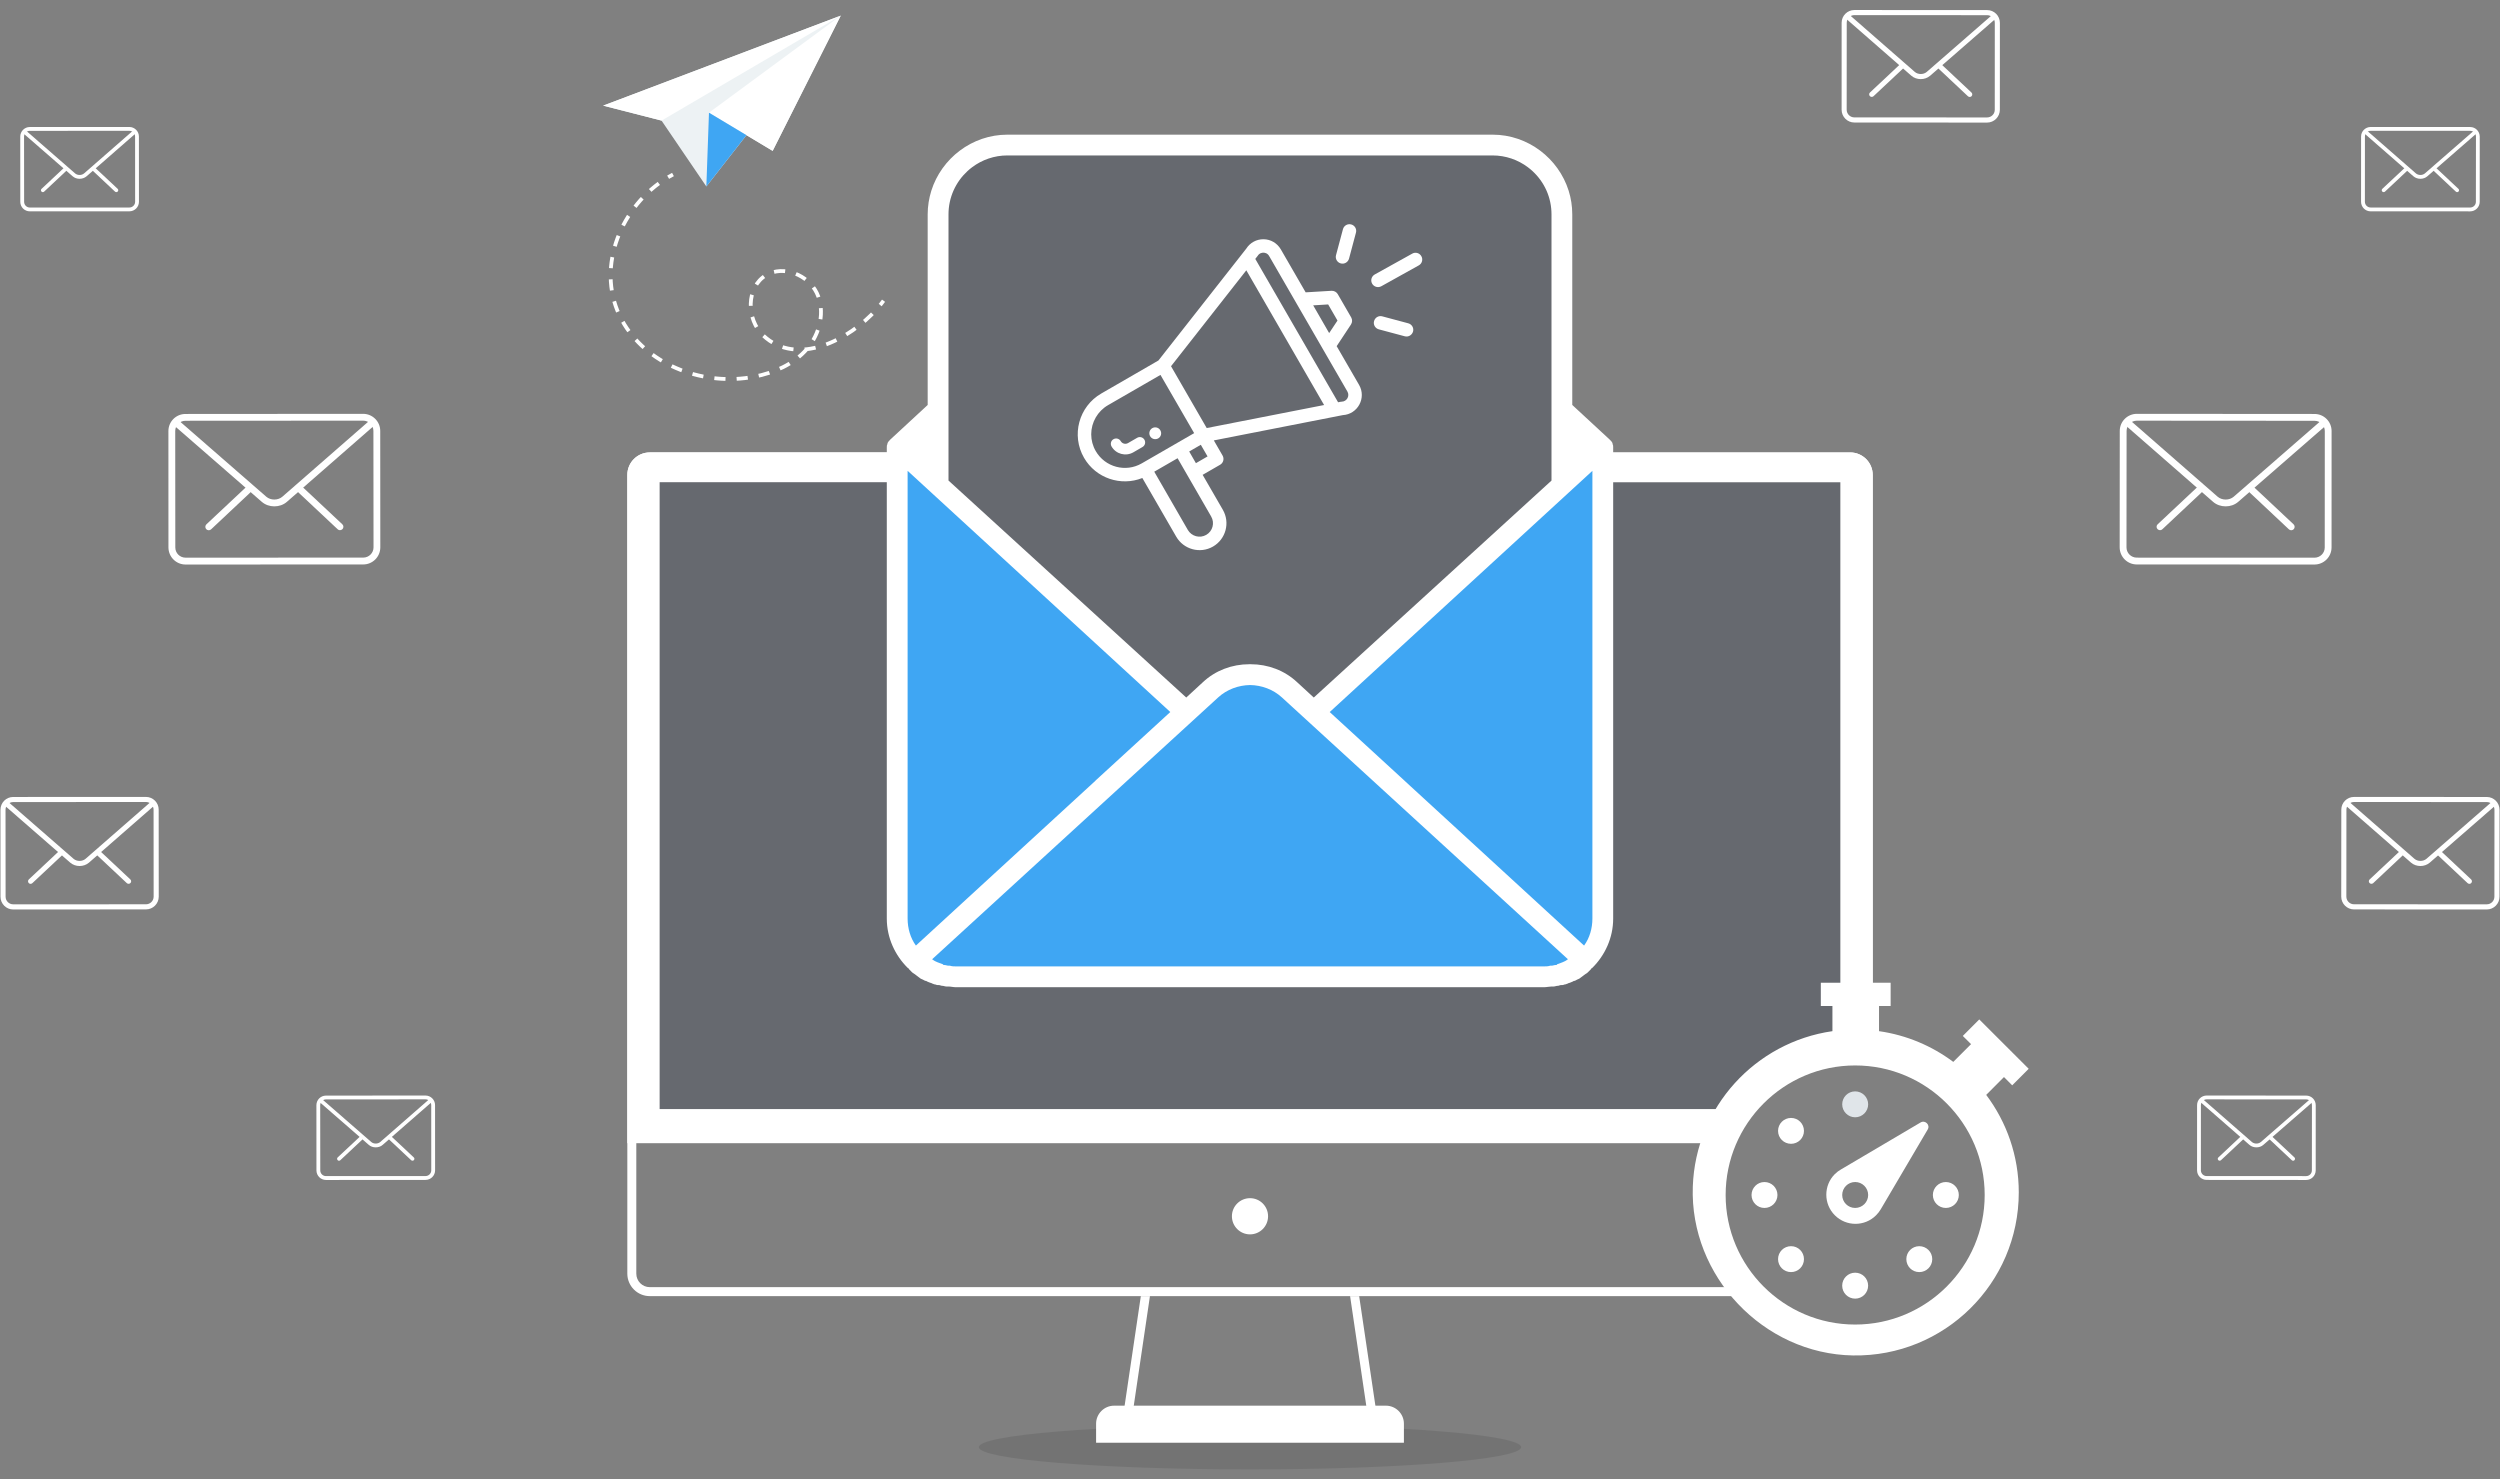<?xml version="1.0" encoding="iso-8859-1"?>
<!-- Generator: Adobe Illustrator 16.0.0, SVG Export Plug-In . SVG Version: 6.00 Build 0)  -->
<!DOCTYPE svg PUBLIC "-//W3C//DTD SVG 1.1//EN" "http://www.w3.org/Graphics/SVG/1.1/DTD/svg11.dtd">
<svg version="1.1" id="Layer_1" xmlns="http://www.w3.org/2000/svg" xmlns:xlink="http://www.w3.org/1999/xlink" x="0px" y="0px"
	 width="267px" height="158px" viewBox="0 0 267 158" style="enable-background:new 0 0 267 158;" xml:space="preserve">
<rect x="0" y="0" width="267" height="158" fill="#808080" stroke="none"/>
<g>
	<ellipse style="opacity:0.1;enable-background:new    ;" cx="133.499" cy="154.557" rx="28.958" ry="2.375"/>
	<g>
		<path style="opacity:0.2;fill:#001330;enable-background:new    ;" d="M198.436,111.127c0.063,0,0.131,0.02,0.201,0.02V49.51
			h-31.926c0,0,0-14.684,0-24.018c0-9.327-5.355-10.096-5.355-10.096s-32.119,0-47.412,0c-15.297,0-13.92,6.884-13.92,6.884v23.559
			l-0.153,4.129H69.128v70.05h115.095C186.82,114.77,192.18,111.127,198.436,111.127z"/>
		<g>
			<g>
				<g>
					<g>
						<g>
							<g>
								<path style="fill:#FFFFFF;" d="M148.02,150.126h-29.035c-1.055,0-1.922,0.867-1.922,1.922v2.039h32.875v-2.039
									C149.938,150.993,149.073,150.126,148.02,150.126L148.02,150.126z"/>
							</g>
							<path style="fill:#FFFFFF;" d="M135.43,129.895c0,1.067-0.863,1.936-1.928,1.936c-1.068,0-1.934-0.866-1.934-1.936
								c0-1.064,0.865-1.93,1.934-1.93C134.566,127.965,135.43,128.829,135.43,129.895z"/>
						</g>
					</g>
					<g>
						<polygon style="fill:#FFFFFF;" points="146.98,150.721 145.159,138.43 144.191,138.43 146.005,150.721 						"/>
						<polygon style="fill:#FFFFFF;" points="120.998,150.721 122.813,138.43 121.84,138.43 120.021,150.721 						"/>
					</g>
				</g>
			</g>
			<g>
				<g>
					<g>
						<g>
							<path style="fill:#3FA6F3;" d="M171.177,98.104V47.767l-4.366-4v8.001l-26.426,24.276l-2.589-2.366
								c-2.373-2.222-6.071-2.222-8.517,0l-2.59,2.366l-26.498-24.205v-8.073l-4.369,4v50.267c0,3.477,2.811,6.291,6.291,6.291h5.48
								h57.06C164.652,104.325,171.177,103.044,171.177,98.104z"/>
						</g>
					</g>
				</g>
				<path style="fill:#FFFFFF;" d="M172.217,47.401v-0.008l0,0v-0.071c-0.074-0.145-0.15-0.223-0.223-0.294c0,0,0,0-0.078-0.079
					l-3.998-3.699V22.896c0-0.878-0.132-1.721-0.383-2.52c-1.086-3.453-4.338-5.994-8.123-5.994h-0.004h-51.813h-0.005
					c-3.788,0-7.04,2.541-8.127,5.994c-0.247,0.799-0.387,1.642-0.387,2.52V43.25l-3.997,3.699c-0.07,0.079-0.07,0.079-0.07,0.079
					c-0.072,0.071-0.15,0.15-0.224,0.294v0.071l0,0l-0.003,0.008c-0.072,0.144-0.072,0.219-0.072,0.365v0.072v28.725v21.542
					c0,2.07,0.891,3.929,2.223,5.254c0.072,0.072,0.147,0.072,0.147,0.147c0.071,0.078,0.222,0.218,0.293,0.298
					c0.076,0.07,0.151,0.148,0.298,0.221c0.075,0.072,0.227,0.15,0.299,0.224c0.074,0.076,0.219,0.146,0.293,0.22
					c0.075,0.075,0.146,0.075,0.297,0.153c0.147,0.071,0.224,0.146,0.371,0.146c0.07,0.07,0.146,0.07,0.297,0.146
					c0.146,0.073,0.293,0.073,0.369,0.146c0.071,0,0.146,0.08,0.293,0.08c0.147,0.071,0.303,0.071,0.448,0.071
					c0.071,0,0.146,0.074,0.298,0.074c0.146,0,0.295,0.075,0.44,0.075c0.071,0,0.147,0,0.224,0c0.223,0,0.516,0.072,0.737,0.072
					h9.256h44.415h9.252c0.224,0,0.521-0.072,0.739-0.072c0.072,0,0.148,0,0.226,0c0.144,0,0.293-0.075,0.441-0.075
					c0.146,0,0.222-0.074,0.297-0.074c0.146,0,0.293,0,0.442-0.071c0.147,0,0.225-0.08,0.299-0.08c0.07-0.07,0.219-0.07,0.367-0.146
					c0.146-0.075,0.225-0.075,0.297-0.146c0.148,0,0.226-0.072,0.371-0.146c0.146-0.078,0.22-0.078,0.299-0.153
					c0.07-0.074,0.22-0.144,0.295-0.22c0.07-0.071,0.218-0.149,0.297-0.224c0.146-0.069,0.22-0.148,0.294-0.221
					c0.071-0.08,0.224-0.22,0.294-0.298c0-0.075,0.075-0.075,0.15-0.147c1.332-1.325,2.219-3.184,2.219-5.254V76.563V47.839v-0.072
					C172.288,47.62,172.288,47.545,172.217,47.401z M159.408,16.601c1.412,0,2.714,0.471,3.761,1.254
					c1.373,1.026,2.319,2.597,2.498,4.396c0.021,0.208,0.033,0.427,0.033,0.646v28.428l-25.388,23.172l-1.778-1.635
					c-1.333-1.255-3.111-1.922-4.962-1.922c-0.021,0-0.047,0-0.07,0c-0.029,0-0.051,0-0.075,0c-1.851,0-3.628,0.667-4.962,1.922
					l-1.773,1.635L101.3,51.323V22.896c0-0.219,0.011-0.438,0.032-0.646c0.184-1.799,1.126-3.369,2.499-4.396
					c1.05-0.784,2.349-1.254,3.765-1.254L159.408,16.601L159.408,16.601z M97.818,100.986c-0.592-0.812-0.885-1.848-0.885-2.883
					v-22.5V50.284l28.055,25.76l-0.51,0.466l-7.484,6.86c0,0.009,0.003,0.009,0.003,0.009L97.818,100.986z M167.406,102.471
					c-0.15,0.149-0.373,0.227-0.521,0.297c-0.222,0.075-0.371,0.147-0.591,0.221c0,0.074-0.076,0.074-0.147,0.074
					c-0.146,0-0.297,0.074-0.445,0.074c0,0-0.072,0-0.146,0c-0.22,0.075-0.445,0.075-0.666,0.075h-1.625h-10.365h-38.788h-10.367
					h-1.628c-0.222,0-0.444,0-0.663-0.075c-0.079,0-0.15,0-0.15,0c-0.15,0-0.298-0.074-0.443-0.074c-0.072,0-0.15,0-0.15-0.074
					c-0.221-0.072-0.366-0.146-0.592-0.221c-0.147-0.07-0.369-0.146-0.518-0.297c0,0,0,0-0.074,0l30.57-27.983
					c0.946-0.867,2.176-1.305,3.409-1.326c1.233,0.021,2.459,0.459,3.405,1.326l30.57,27.983
					C167.406,102.471,167.406,102.471,167.406,102.471z M170.068,98.104c0,1.035-0.293,2.071-0.889,2.883l-19.177-17.607h0.004
					l-7.487-6.869l-0.506-0.466l28.055-25.76v25.318V98.104L170.068,98.104z"/>
			</g>
			<g>
				<path style="fill:#FFFFFF;" d="M123.697,46.821c0.305-0.173,0.404-0.56,0.229-0.86c-0.172-0.305-0.556-0.409-0.863-0.236
					c-0.302,0.177-0.401,0.566-0.229,0.864C123.009,46.892,123.393,46.992,123.697,46.821z"/>
				<path style="fill:#FFFFFF;" d="M122.002,51.051l3.62,6.267c0.78,1.354,2.538,1.856,3.929,1.053
					c1.369-0.791,1.844-2.551,1.047-3.928l-2.156-3.731l1.871-1.079c0.34-0.197,0.457-0.638,0.258-0.981l-0.934-1.617
					c0.115-0.021,0.848-0.168,13.765-2.699c1.601-0.086,2.555-1.835,1.746-3.233l-2.392-4.133l1.527-2.312
					c0.149-0.229,0.161-0.517,0.028-0.753l-1.441-2.495c-0.137-0.229-0.395-0.369-0.662-0.353l-2.764,0.165l-2.653-4.592
					c-0.388-0.663-1.075-1.071-1.842-1.079c-0.009,0-0.019,0-0.021,0c-0.746,0-1.421,0.369-1.822,0.997l-9.385,11.951l-6.102,3.527
					c-2.401,1.384-3.233,4.459-1.844,6.868C117.048,51.094,119.729,51.961,122.002,51.051z M129.354,55.166
					c0.397,0.681,0.162,1.563-0.526,1.957c-0.688,0.401-1.57,0.158-1.966-0.523l-3.588-6.223l2.492-1.438
					C129.917,56.141,129.286,55.044,129.354,55.166z M127.723,49.467l-0.717-1.248l1.24-0.717l0.721,1.244L127.723,49.467z
					 M141.848,32.514l0.995,1.722l-0.889,1.337l-1.706-2.961L141.848,32.514z M134.313,27.334c0.189-0.315,0.494-0.353,0.619-0.348
					c0.127,0,0.436,0.039,0.613,0.361l8.359,14.473c0.271,0.473-0.063,1.063-0.605,1.078c-0.097,0-0.14,0.021-0.392,0.064
					l-8.843-15.31C134.251,27.413,134.271,27.391,134.313,27.334z M133.107,28.868l8.306,14.389l-12.536,2.459l-3.811-6.604
					L133.107,28.868z M117.025,48.176c-0.318-0.545-0.483-1.169-0.483-1.792c0-1.284,0.692-2.478,1.8-3.115l5.596-3.229l3.597,6.22
					l-5.604,3.233C120.216,50.484,118.016,49.889,117.025,48.176z"/>
				<path style="fill:#FFFFFF;" d="M122.225,46.964c-0.158-0.271-0.502-0.366-0.774-0.208l-0.981,0.566
					c-0.273,0.157-0.619,0.063-0.777-0.208c-0.154-0.273-0.506-0.366-0.778-0.205c-0.269,0.153-0.356,0.501-0.204,0.771
					c0.466,0.812,1.509,1.098,2.33,0.627l0.982-0.569C122.292,47.581,122.382,47.237,122.225,46.964z"/>
				<path style="fill:#FFFFFF;" d="M150.83,27.087l-4.008,2.226c-0.346,0.197-0.475,0.632-0.279,0.979
					c0.193,0.348,0.631,0.47,0.979,0.28l4.004-2.229c0.346-0.189,0.476-0.631,0.275-0.979
					C151.611,27.019,151.175,26.89,150.83,27.087z"/>
				<path style="fill:#FFFFFF;" d="M150.402,34.529l-2.771-0.742c-0.388-0.107-0.777,0.122-0.882,0.509
					c-0.104,0.38,0.122,0.774,0.509,0.878l2.774,0.742c0.384,0.104,0.772-0.129,0.882-0.51
					C151.018,35.027,150.79,34.633,150.402,34.529z"/>
				<path style="fill:#FFFFFF;" d="M143.428,24.477l-0.742,2.778c-0.101,0.38,0.121,0.774,0.51,0.878
					c0.381,0.102,0.773-0.125,0.88-0.509l0.741-2.778c0.106-0.38-0.123-0.773-0.504-0.875
					C143.926,23.864,143.531,24.093,143.428,24.477z"/>
			</g>
		</g>
		<g>
			<path style="fill:#FFFFFF;" d="M185.07,118.45H70.449V51.502h26.208v-3.183H69.395c-1.322,0-2.397,1.075-2.397,2.395v71.379
				h116.391C183.811,120.803,184.352,119.568,185.07,118.45z"/>
			<path style="fill:#FFFFFF;" d="M196.55,111.316c0.628-0.075,1.24-0.188,1.886-0.188c0.539,0,1.047,0.104,1.57,0.156V50.715
				c0-1.319-1.083-2.395-2.4-2.395h-26.543v3.183h25.487V111.316L196.55,111.316z"/>
		</g>
		<g>
			<path style="fill:#FFFFFF;" d="M186.502,137.468H69.396c-0.797,0-1.438-0.647-1.438-1.438V50.714
				c0-0.792,0.642-1.438,1.438-1.438h27.09v-0.957h-27.09c-1.323,0-2.398,1.075-2.398,2.395v85.315c0,1.318,1.075,2.397,2.398,2.397
				h117.952C187.044,138.131,186.785,137.79,186.502,137.468z"/>
			<path style="fill:#FFFFFF;" d="M199.045,50.714v60.476c0.326,0.014,0.639,0.063,0.961,0.096v-60.57
				c0-1.319-1.083-2.395-2.4-2.395h-26.313v0.957h26.313C198.398,49.276,199.045,49.922,199.045,50.714z"/>
		</g>
		<g>
			<g>
				<g>
					<path style="fill:#FFFFFF;" d="M214.025,115.029l0.879,0.884l1.76-1.765l-5.28-5.274l-1.757,1.765l0.882,0.875l-1.899,1.897
						c-2.278-1.705-4.981-2.86-7.93-3.283v-2.687h1.24v-2.487h-7.456v2.487h1.239v2.687c-8.229,1.183-14.614,8.103-14.911,16.591
						c-0.345,9.563,7.542,17.885,17.108,18.043c9.756,0.16,17.705-7.697,17.705-17.416c0-3.91-1.301-7.51-3.478-10.412
						L214.025,115.029z M198.131,141.462c-7.624,0-13.833-6.209-13.833-13.834c0-7.633,6.209-13.838,13.833-13.838
						c7.633,0,13.833,6.205,13.833,13.838C211.964,135.253,205.764,141.462,198.131,141.462z"/>
					<g>
						<path style="fill:#E0E5E9;" d="M198.131,116.559c0.764,0,1.389,0.616,1.389,1.385c0,0.76-0.625,1.383-1.389,1.383
							s-1.384-0.623-1.384-1.383C196.747,117.175,197.367,116.559,198.131,116.559z"/>
						<circle style="fill:#FFFFFF;" cx="198.131" cy="137.309" r="1.386"/>
						<path style="fill:#FFFFFF;" d="M188.443,126.241c0.769,0,1.389,0.62,1.389,1.388c0,0.76-0.62,1.38-1.389,1.38
							c-0.764,0-1.379-0.62-1.379-1.38C187.064,126.861,187.682,126.241,188.443,126.241z"/>
						<path style="fill:#FFFFFF;" d="M207.813,126.241c0.77,0,1.389,0.62,1.389,1.388c0,0.76-0.619,1.38-1.389,1.38
							c-0.76,0-1.383-0.62-1.383-1.38C206.43,126.861,207.055,126.241,207.813,126.241z"/>
						<path style="fill:#FFFFFF;" d="M191.283,119.395c0.764,0,1.381,0.619,1.381,1.385c0,0.764-0.617,1.379-1.381,1.379
							c-0.768,0-1.387-0.615-1.387-1.379C189.896,120.014,190.518,119.395,191.283,119.395z"/>
						<path style="fill:#FFFFFF;" d="M204.98,133.092c0.761,0,1.385,0.614,1.385,1.383c0,0.77-0.624,1.385-1.385,1.385
							c-0.769,0-1.383-0.615-1.383-1.385C203.598,133.706,204.214,133.092,204.98,133.092z"/>
						<path style="fill:#FFFFFF;" d="M191.283,133.092c0.764,0,1.381,0.614,1.381,1.383c0,0.77-0.617,1.385-1.381,1.385
							c-0.768,0-1.387-0.615-1.387-1.385C189.896,133.706,190.518,133.092,191.283,133.092z"/>
					</g>
					<path style="fill:#FFFFFF;" d="M205.121,119.878l-8.507,5.019c-0.236,0.135-0.451,0.295-0.652,0.494
						c-1.216,1.213-1.216,3.19,0,4.402c1.22,1.219,3.19,1.215,4.402,0c0.2-0.197,0.364-0.416,0.502-0.646l5.012-8.517
						C206.172,120.143,205.611,119.588,205.121,119.878z M198.131,129.008c-0.764,0-1.384-0.619-1.384-1.38
						c0-0.769,0.62-1.389,1.384-1.389s1.389,0.62,1.389,1.389C199.52,128.389,198.895,129.008,198.131,129.008z"/>
				</g>
			</g>
		</g>
		<g>
			<g>
				<polygon style="fill:#EDF2F4;" points="89.793,1.667 64.416,11.282 70.652,12.88 75.438,19.914 79.721,14.436 82.52,16.114 				
					"/>
				<polygon style="fill:#FFFFFF;" points="75.719,12.034 82.52,16.114 89.793,1.667 				"/>
				<polygon style="fill:#FFFFFF;" points="64.416,11.282 70.652,12.88 89.793,1.667 				"/>
				<polygon style="fill:#3FA6F3;" points="75.719,12.034 75.438,19.914 79.721,14.436 				"/>
			</g>
			<g>
				<g>
					<path style="fill:none;stroke:#FFFFFF;stroke-width:0.405;stroke-miterlimit:10;" d="M71.873,18.637
						c-0.175,0.093-0.348,0.19-0.518,0.291"/>
					<path style="fill:none;stroke:#FFFFFF;stroke-width:0.405;stroke-miterlimit:10;stroke-dasharray:1.191,1.191;" d="
						M70.363,19.588c-4.584,3.379-6.824,9.923-3.688,15.048c2.771,4.528,8.664,6.604,13.873,5.596
						c2.111-0.411,4.205-1.314,5.613-2.938c1.413-1.624,2.001-4.063,1.075-6.001c-0.932-1.939-3.563-3.003-5.412-1.91
						c-2.151,1.27-2.131,4.735-0.313,6.445c3.614,3.406,9.211,0.449,12.11-2.795"/>
					<path style="fill:none;stroke:#FFFFFF;stroke-width:0.405;stroke-miterlimit:10;" d="M94.004,32.583
						c0.127-0.156,0.247-0.313,0.359-0.467"/>
				</g>
			</g>
		</g>
		<g>
			<g>
				<g>
					<g>
						<g>
							<path style="fill:#FFFFFF;" d="M263.73,94.396c-0.067,0-0.133-0.028-0.188-0.076l-3.137-2.94
								c-0.107-0.103-0.111-0.276-0.008-0.387c0.101-0.107,0.271-0.114,0.385-0.013l3.136,2.942
								c0.108,0.104,0.115,0.276,0.008,0.388C263.878,94.368,263.803,94.396,263.73,94.396z"/>
							<path style="fill:#FFFFFF;" d="M253.266,94.391c-0.072,0-0.146-0.027-0.201-0.086c-0.102-0.107-0.098-0.283,0.015-0.384
								l3.138-2.942c0.111-0.101,0.283-0.094,0.385,0.016c0.104,0.105,0.101,0.281-0.013,0.383l-3.136,2.943
								C253.396,94.368,253.329,94.391,253.266,94.391z"/>
						</g>
						<path style="fill:#FFFFFF;" d="M258.501,92.491c-0.364,0-0.728-0.123-1.004-0.362l-6.993-6.107
							c-0.115-0.098-0.126-0.27-0.025-0.383c0.099-0.115,0.271-0.127,0.386-0.029l6.993,6.107c0.349,0.305,0.938,0.305,1.287,0.004
							l6.989-6.091c0.111-0.101,0.283-0.09,0.384,0.024c0.102,0.113,0.09,0.283-0.024,0.384l-6.993,6.091
							C259.223,92.368,258.864,92.491,258.501,92.491z"/>
					</g>
					<path style="fill:#FFFFFF;" d="M265.585,97.133l-14.178-0.007c-0.75,0-1.362-0.612-1.362-1.366l0.008-9.292
						c0-0.745,0.608-1.356,1.361-1.356l14.178,0.006c0.749,0,1.359,0.613,1.359,1.367l-0.004,9.287
						C266.947,96.52,266.338,97.133,265.585,97.133z M251.414,85.654c-0.451,0-0.816,0.369-0.816,0.816l-0.007,9.291
						c0,0.449,0.365,0.816,0.816,0.816l14.178,0.004c0.452,0,0.817-0.359,0.817-0.813l0.007-9.287c0-0.453-0.369-0.822-0.821-0.822
						L251.414,85.654z"/>
				</g>
				<g>
					<g>
						<g>
							<path style="fill:#FFFFFF;" d="M210.366,10.356c-0.064,0-0.134-0.027-0.188-0.074l-3.133-2.943
								c-0.107-0.1-0.113-0.276-0.011-0.387c0.101-0.107,0.272-0.114,0.384-0.011l3.137,2.942c0.107,0.104,0.114,0.276,0.012,0.387
								C210.514,10.328,210.441,10.356,210.366,10.356z"/>
							<path style="fill:#FFFFFF;" d="M199.9,10.35c-0.074,0-0.146-0.028-0.199-0.086c-0.104-0.107-0.098-0.284,0.011-0.384
								l3.14-2.943c0.111-0.1,0.284-0.093,0.385,0.015c0.104,0.106,0.098,0.284-0.012,0.384l-3.137,2.943
								C200.034,10.328,199.966,10.35,199.9,10.35z"/>
						</g>
						<path style="fill:#FFFFFF;" d="M205.136,8.45c-0.362,0-0.729-0.122-1.004-0.362l-6.993-6.108
							c-0.111-0.097-0.125-0.269-0.023-0.384c0.1-0.115,0.271-0.125,0.387-0.028l6.993,6.108c0.348,0.304,0.937,0.304,1.282,0.003
							l6.994-6.091c0.11-0.1,0.283-0.089,0.383,0.025c0.103,0.113,0.088,0.282-0.022,0.383l-6.993,6.091
							C205.859,8.328,205.497,8.45,205.136,8.45z"/>
					</g>
					<path style="fill:#FFFFFF;" d="M212.219,13.092l-14.174-0.007c-0.753,0-1.361-0.613-1.361-1.366l0.002-9.292
						c0-0.746,0.613-1.357,1.366-1.357l14.175,0.007c0.754,0,1.361,0.612,1.361,1.366l-0.004,9.287
						C213.581,12.479,212.973,13.092,212.219,13.092z M198.048,1.614c-0.448,0-0.817,0.369-0.817,0.816l-0.006,9.292
						c0,0.448,0.368,0.817,0.82,0.817l14.174,0.004c0.451,0,0.821-0.362,0.821-0.814l0.004-9.287c0-0.452-0.366-0.821-0.817-0.821
						L198.048,1.614z"/>
				</g>
				<g>
					<g>
						<g>
							<path style="fill:#FFFFFF;" d="M262.424,20.522c-0.051,0-0.101-0.021-0.14-0.057l-2.354-2.208
								c-0.082-0.072-0.086-0.205-0.007-0.287c0.075-0.083,0.204-0.086,0.286-0.007l2.354,2.208
								c0.082,0.075,0.086,0.204,0.008,0.286C262.531,20.501,262.479,20.522,262.424,20.522z"/>
							<path style="fill:#FFFFFF;" d="M254.576,20.519c-0.057,0-0.111-0.021-0.15-0.063c-0.078-0.083-0.074-0.211,0.008-0.29
								l2.354-2.201c0.083-0.079,0.213-0.076,0.288,0.007c0.078,0.082,0.074,0.211-0.008,0.287l-2.354,2.208
								C254.673,20.501,254.623,20.519,254.576,20.519z"/>
						</g>
						<path style="fill:#FFFFFF;" d="M258.501,19.096c-0.271,0-0.548-0.093-0.752-0.271l-5.244-4.582
							c-0.086-0.072-0.094-0.201-0.019-0.287c0.072-0.086,0.201-0.093,0.287-0.021l5.244,4.582c0.262,0.227,0.7,0.227,0.965,0
							l5.24-4.566c0.082-0.071,0.211-0.064,0.285,0.021c0.075,0.085,0.067,0.211-0.02,0.287l-5.243,4.567
							C259.043,19.003,258.771,19.096,258.501,19.096z"/>
					</g>
					<path style="fill:#FFFFFF;" d="M263.811,22.574l-10.629-0.003c-0.563,0-1.021-0.459-1.021-1.021l0.003-6.969
						c0-0.56,0.46-1.019,1.025-1.019l10.629,0.005c0.563,0,1.018,0.462,1.018,1.021l-0.003,6.969
						C264.832,22.115,264.377,22.574,263.811,22.574z M253.186,13.97c-0.336,0-0.611,0.272-0.611,0.609l-0.004,6.969
						c0,0.336,0.275,0.613,0.611,0.613l10.629,0.003c0.342,0,0.613-0.272,0.613-0.609l0.008-6.969c0-0.337-0.274-0.613-0.617-0.613
						L253.186,13.97z"/>
				</g>
				<g>
					<g>
						<g>
							<path style="fill:#FFFFFF;" d="M244.908,123.968c-0.051,0-0.102-0.02-0.141-0.055l-2.354-2.207
								c-0.082-0.079-0.086-0.209-0.007-0.286c0.075-0.087,0.204-0.091,0.286-0.011l2.353,2.202
								c0.082,0.078,0.086,0.207,0.007,0.293C245.016,123.945,244.962,123.968,244.908,123.968z"/>
							<path style="fill:#FFFFFF;" d="M237.061,123.964c-0.057,0-0.109-0.021-0.148-0.063c-0.078-0.082-0.075-0.215,0.008-0.285
								l2.354-2.209c0.082-0.076,0.211-0.071,0.287,0.012c0.078,0.082,0.074,0.211-0.008,0.285l-2.353,2.205
								C237.157,123.945,237.107,123.964,237.061,123.964z"/>
						</g>
						<path style="fill:#FFFFFF;" d="M240.986,122.538c-0.272,0-0.549-0.086-0.754-0.272l-5.243-4.578
							c-0.087-0.07-0.093-0.199-0.019-0.285c0.07-0.088,0.199-0.098,0.285-0.021l5.244,4.581c0.264,0.226,0.703,0.226,0.965,0
							l5.241-4.563c0.082-0.078,0.211-0.069,0.287,0.017c0.073,0.086,0.065,0.215-0.021,0.289l-5.244,4.563
							C241.527,122.452,241.255,122.538,240.986,122.538z"/>
					</g>
					<path style="fill:#FFFFFF;" d="M246.296,126.021l-10.629-0.008c-0.563,0-1.021-0.459-1.021-1.022l0.002-6.968
						c0-0.563,0.459-1.021,1.024-1.021l10.629,0.007c0.563,0,1.019,0.459,1.019,1.025l-0.002,6.961
						C247.316,125.563,246.861,126.021,246.296,126.021z M235.671,117.411c-0.338,0-0.614,0.278-0.614,0.616l-0.002,6.966
						c0,0.336,0.274,0.61,0.612,0.61l10.629,0.004c0.34,0,0.612-0.271,0.612-0.61l0.007-6.963c0-0.341-0.274-0.617-0.615-0.617
						L235.671,117.411z"/>
				</g>
				<g>
					<g>
						<g>
							<path style="fill:#FFFFFF;" d="M244.7,56.632c-0.086,0-0.177-0.036-0.247-0.1l-4.198-3.943
								c-0.144-0.132-0.149-0.366-0.011-0.513c0.133-0.151,0.365-0.158,0.513-0.015l4.197,3.937c0.144,0.14,0.153,0.373,0.015,0.521
								C244.896,56.593,244.801,56.632,244.7,56.632z"/>
							<path style="fill:#FFFFFF;" d="M230.689,56.625c-0.098-0.004-0.192-0.04-0.27-0.118c-0.136-0.144-0.129-0.38,0.02-0.513
								l4.201-3.939c0.149-0.136,0.381-0.129,0.514,0.021c0.139,0.144,0.132,0.376-0.016,0.509l-4.197,3.939
								C230.87,56.593,230.779,56.625,230.689,56.625z"/>
						</g>
						<path style="fill:#FFFFFF;" d="M237.699,54.08c-0.483,0-0.973-0.161-1.34-0.484l-9.364-8.18
							c-0.149-0.129-0.168-0.359-0.032-0.509c0.133-0.151,0.362-0.172,0.518-0.036l9.358,8.173c0.468,0.409,1.254,0.409,1.722,0.004
							l9.358-8.152c0.147-0.133,0.381-0.118,0.513,0.032c0.137,0.154,0.118,0.38-0.031,0.517l-9.361,8.151
							C238.667,53.919,238.188,54.08,237.699,54.08z"/>
					</g>
					<path style="fill:#FFFFFF;" d="M247.182,60.292l-18.976-0.008c-1.004,0-1.824-0.816-1.824-1.828l0.009-12.438
						c0-1,0.819-1.82,1.827-1.82l18.974,0.014c1.01,0,1.822,0.818,1.822,1.821l-0.004,12.438
						C249.006,59.475,248.191,60.292,247.182,60.292z M228.214,44.928c-0.603,0-1.094,0.495-1.094,1.098l-0.011,12.436
						c0,0.602,0.492,1.093,1.097,1.093l18.976,0.007c0.604,0,1.099-0.487,1.099-1.089l0.007-12.438c0-0.603-0.492-1.094-1.098-1.094
						L228.214,44.928z"/>
				</g>
			</g>
			<g>
				<g>
					<g>
						<path style="fill:#FFFFFF;" d="M3.268,94.396c0.068,0,0.133-0.028,0.188-0.076l3.137-2.94
							c0.107-0.103,0.111-0.276,0.008-0.387C6.5,90.886,6.33,90.879,6.216,90.98l-3.137,2.942C2.971,94.027,2.964,94.2,3.07,94.311
							C3.12,94.368,3.195,94.396,3.268,94.396z"/>
						<path style="fill:#FFFFFF;" d="M13.734,94.391c0.072,0,0.146-0.027,0.201-0.086c0.101-0.107,0.098-0.283-0.015-0.384
							l-3.137-2.942c-0.111-0.101-0.283-0.094-0.384,0.016c-0.104,0.105-0.102,0.281,0.011,0.383l3.137,2.943
							C13.604,94.368,13.671,94.391,13.734,94.391z"/>
					</g>
					<path style="fill:#FFFFFF;" d="M8.498,92.491c0.365,0,0.729-0.123,1.004-0.362l6.993-6.107c0.114-0.098,0.126-0.27,0.024-0.383
						c-0.097-0.115-0.269-0.127-0.384-0.029l-6.993,6.107c-0.349,0.305-0.938,0.305-1.287,0.004l-6.99-6.091
						c-0.11-0.101-0.282-0.09-0.383,0.024c-0.102,0.113-0.09,0.283,0.024,0.384L7.5,92.129C7.777,92.368,8.137,92.491,8.498,92.491z
						"/>
				</g>
				<path style="fill:#FFFFFF;" d="M0.053,95.771l-0.004-9.287c0-0.754,0.609-1.367,1.358-1.367l14.178-0.006
					c0.753,0,1.362,0.611,1.362,1.356l0.007,9.292c0,0.754-0.612,1.366-1.362,1.366L1.414,97.133
					C0.661,97.133,0.053,96.52,0.053,95.771z M1.411,85.661c-0.452,0-0.821,0.368-0.821,0.819l0.008,9.289
					c0,0.451,0.365,0.813,0.816,0.813l14.178-0.004c0.452,0,0.817-0.368,0.817-0.816l-0.007-9.291c0-0.449-0.366-0.818-0.817-0.818
					L1.411,85.661z"/>
			</g>
			<g>
				<g>
					<g>
						<path style="fill:#FFFFFF;" d="M4.576,20.522c0.05,0,0.101-0.021,0.14-0.057l2.353-2.208c0.082-0.072,0.086-0.205,0.007-0.287
							C7,17.888,6.871,17.885,6.789,17.964l-2.352,2.208c-0.084,0.075-0.086,0.204-0.008,0.286
							C4.469,20.501,4.521,20.522,4.576,20.522z"/>
						<path style="fill:#FFFFFF;" d="M12.423,20.519c0.058,0,0.111-0.021,0.15-0.063c0.079-0.083,0.075-0.211-0.007-0.29
							l-2.355-2.201c-0.082-0.079-0.211-0.076-0.286,0.007c-0.079,0.082-0.075,0.211,0.007,0.287l2.353,2.208
							C12.326,20.501,12.376,20.519,12.423,20.519z"/>
					</g>
					<path style="fill:#FFFFFF;" d="M8.498,19.096c0.271,0,0.549-0.093,0.753-0.271l5.244-4.582
						c0.086-0.072,0.094-0.201,0.019-0.287c-0.072-0.086-0.201-0.093-0.287-0.021l-5.244,4.582c-0.262,0.227-0.702,0.227-0.965,0
						l-5.24-4.566c-0.084-0.071-0.213-0.064-0.287,0.021c-0.075,0.085-0.067,0.211,0.019,0.287l5.244,4.567
						C7.956,19.003,8.229,19.096,8.498,19.096z"/>
				</g>
				<path style="fill:#FFFFFF;" d="M2.167,21.555l-0.004-6.969c0-0.559,0.455-1.021,1.019-1.021l10.629-0.004
					c0.566,0,1.025,0.459,1.025,1.019l0.004,6.969c0,0.563-0.459,1.021-1.021,1.021l-10.63,0.002
					C2.622,22.574,2.167,22.115,2.167,21.555z M3.186,13.974c-0.34,0-0.617,0.275-0.617,0.613l0.008,6.969
					c0,0.337,0.273,0.609,0.613,0.609l10.629-0.003c0.336,0,0.613-0.276,0.613-0.613l-0.004-6.969c0-0.337-0.275-0.609-0.613-0.609
					L3.186,13.974z"/>
			</g>
			<g>
				<g>
					<g>
						<path style="fill:#FFFFFF;" d="M36.204,123.968c0.051,0,0.101-0.02,0.14-0.055l2.354-2.207
							c0.082-0.079,0.086-0.209,0.007-0.286c-0.075-0.087-0.205-0.091-0.287-0.011l-2.353,2.202
							c-0.082,0.078-0.086,0.207-0.006,0.293C36.098,123.945,36.15,123.968,36.204,123.968z"/>
						<path style="fill:#FFFFFF;" d="M44.052,123.964c0.058,0,0.11-0.021,0.15-0.063c0.079-0.082,0.075-0.215-0.007-0.285
							l-2.355-2.209c-0.083-0.076-0.212-0.071-0.287,0.012c-0.078,0.082-0.074,0.211,0.008,0.285l2.352,2.205
							C43.954,123.945,44.005,123.964,44.052,123.964z"/>
					</g>
					<path style="fill:#FFFFFF;" d="M40.126,122.538c0.272,0,0.549-0.086,0.753-0.272l5.244-4.578
						c0.086-0.07,0.094-0.199,0.02-0.285c-0.072-0.088-0.201-0.098-0.287-0.021l-5.244,4.581c-0.264,0.226-0.703,0.226-0.965,0
						l-5.24-4.563c-0.083-0.078-0.213-0.069-0.287,0.017c-0.075,0.086-0.068,0.215,0.018,0.289l5.244,4.563
						C39.585,122.452,39.857,122.538,40.126,122.538z"/>
				</g>
				<path style="fill:#FFFFFF;" d="M33.796,124.997l-0.004-6.963c0-0.565,0.455-1.024,1.019-1.024l10.629-0.007
					c0.565,0,1.024,0.458,1.024,1.021l0.004,6.967c0,0.564-0.459,1.023-1.021,1.023l-10.629,0.008
					C34.251,126.021,33.796,125.563,33.796,124.997z M34.813,117.418c-0.34,0-0.615,0.275-0.615,0.616l0.007,6.963
					c0,0.34,0.272,0.61,0.612,0.61l10.629-0.004c0.338,0,0.613-0.274,0.613-0.61l-0.004-6.966c0-0.338-0.275-0.616-0.613-0.616
					L34.813,117.418z"/>
			</g>
			<g>
				<g>
					<g>
						<path style="fill:#FFFFFF;" d="M22.299,56.632c0.086,0,0.176-0.036,0.248-0.1l4.197-3.943c0.145-0.132,0.15-0.366,0.011-0.513
							c-0.133-0.151-0.364-0.158-0.513-0.015l-4.197,3.937c-0.145,0.14-0.154,0.373-0.016,0.521
							C22.102,56.593,22.198,56.632,22.299,56.632z"/>
						<path style="fill:#FFFFFF;" d="M36.309,56.625c0.098-0.004,0.193-0.04,0.27-0.118c0.136-0.144,0.129-0.38-0.018-0.513
							l-4.201-3.939c-0.151-0.136-0.381-0.129-0.514,0.021c-0.141,0.144-0.133,0.376,0.014,0.509l4.199,3.939
							C36.129,56.593,36.219,56.625,36.309,56.625z"/>
					</g>
					<path style="fill:#FFFFFF;" d="M29.3,54.08c0.484,0,0.972-0.161,1.341-0.484l9.363-8.18c0.15-0.129,0.169-0.359,0.032-0.509
						c-0.134-0.151-0.361-0.172-0.517-0.036l-9.359,8.173c-0.467,0.409-1.254,0.409-1.721,0.004l-9.359-8.152
						c-0.146-0.133-0.38-0.118-0.514,0.032c-0.135,0.154-0.117,0.38,0.033,0.517l9.362,8.151C28.332,53.919,28.813,54.08,29.3,54.08
						z"/>
				</g>
				<path style="fill:#FFFFFF;" d="M17.99,58.471l-0.004-12.438c0-1.003,0.813-1.821,1.82-1.821l18.976-0.014
					c1.007,0,1.827,0.82,1.827,1.82l0.008,12.438c0,1.012-0.821,1.828-1.824,1.828l-18.975,0.008
					C18.809,60.292,17.994,59.475,17.99,58.471z M19.813,44.938c-0.606,0-1.099,0.491-1.099,1.094l0.009,12.438
					c0,0.604,0.49,1.089,1.096,1.089l18.976-0.007c0.604,0,1.097-0.491,1.097-1.093L39.88,46.023c0-0.602-0.491-1.097-1.094-1.097
					L19.813,44.938z"/>
			</g>
		</g>
	</g>
</g>
</svg>
